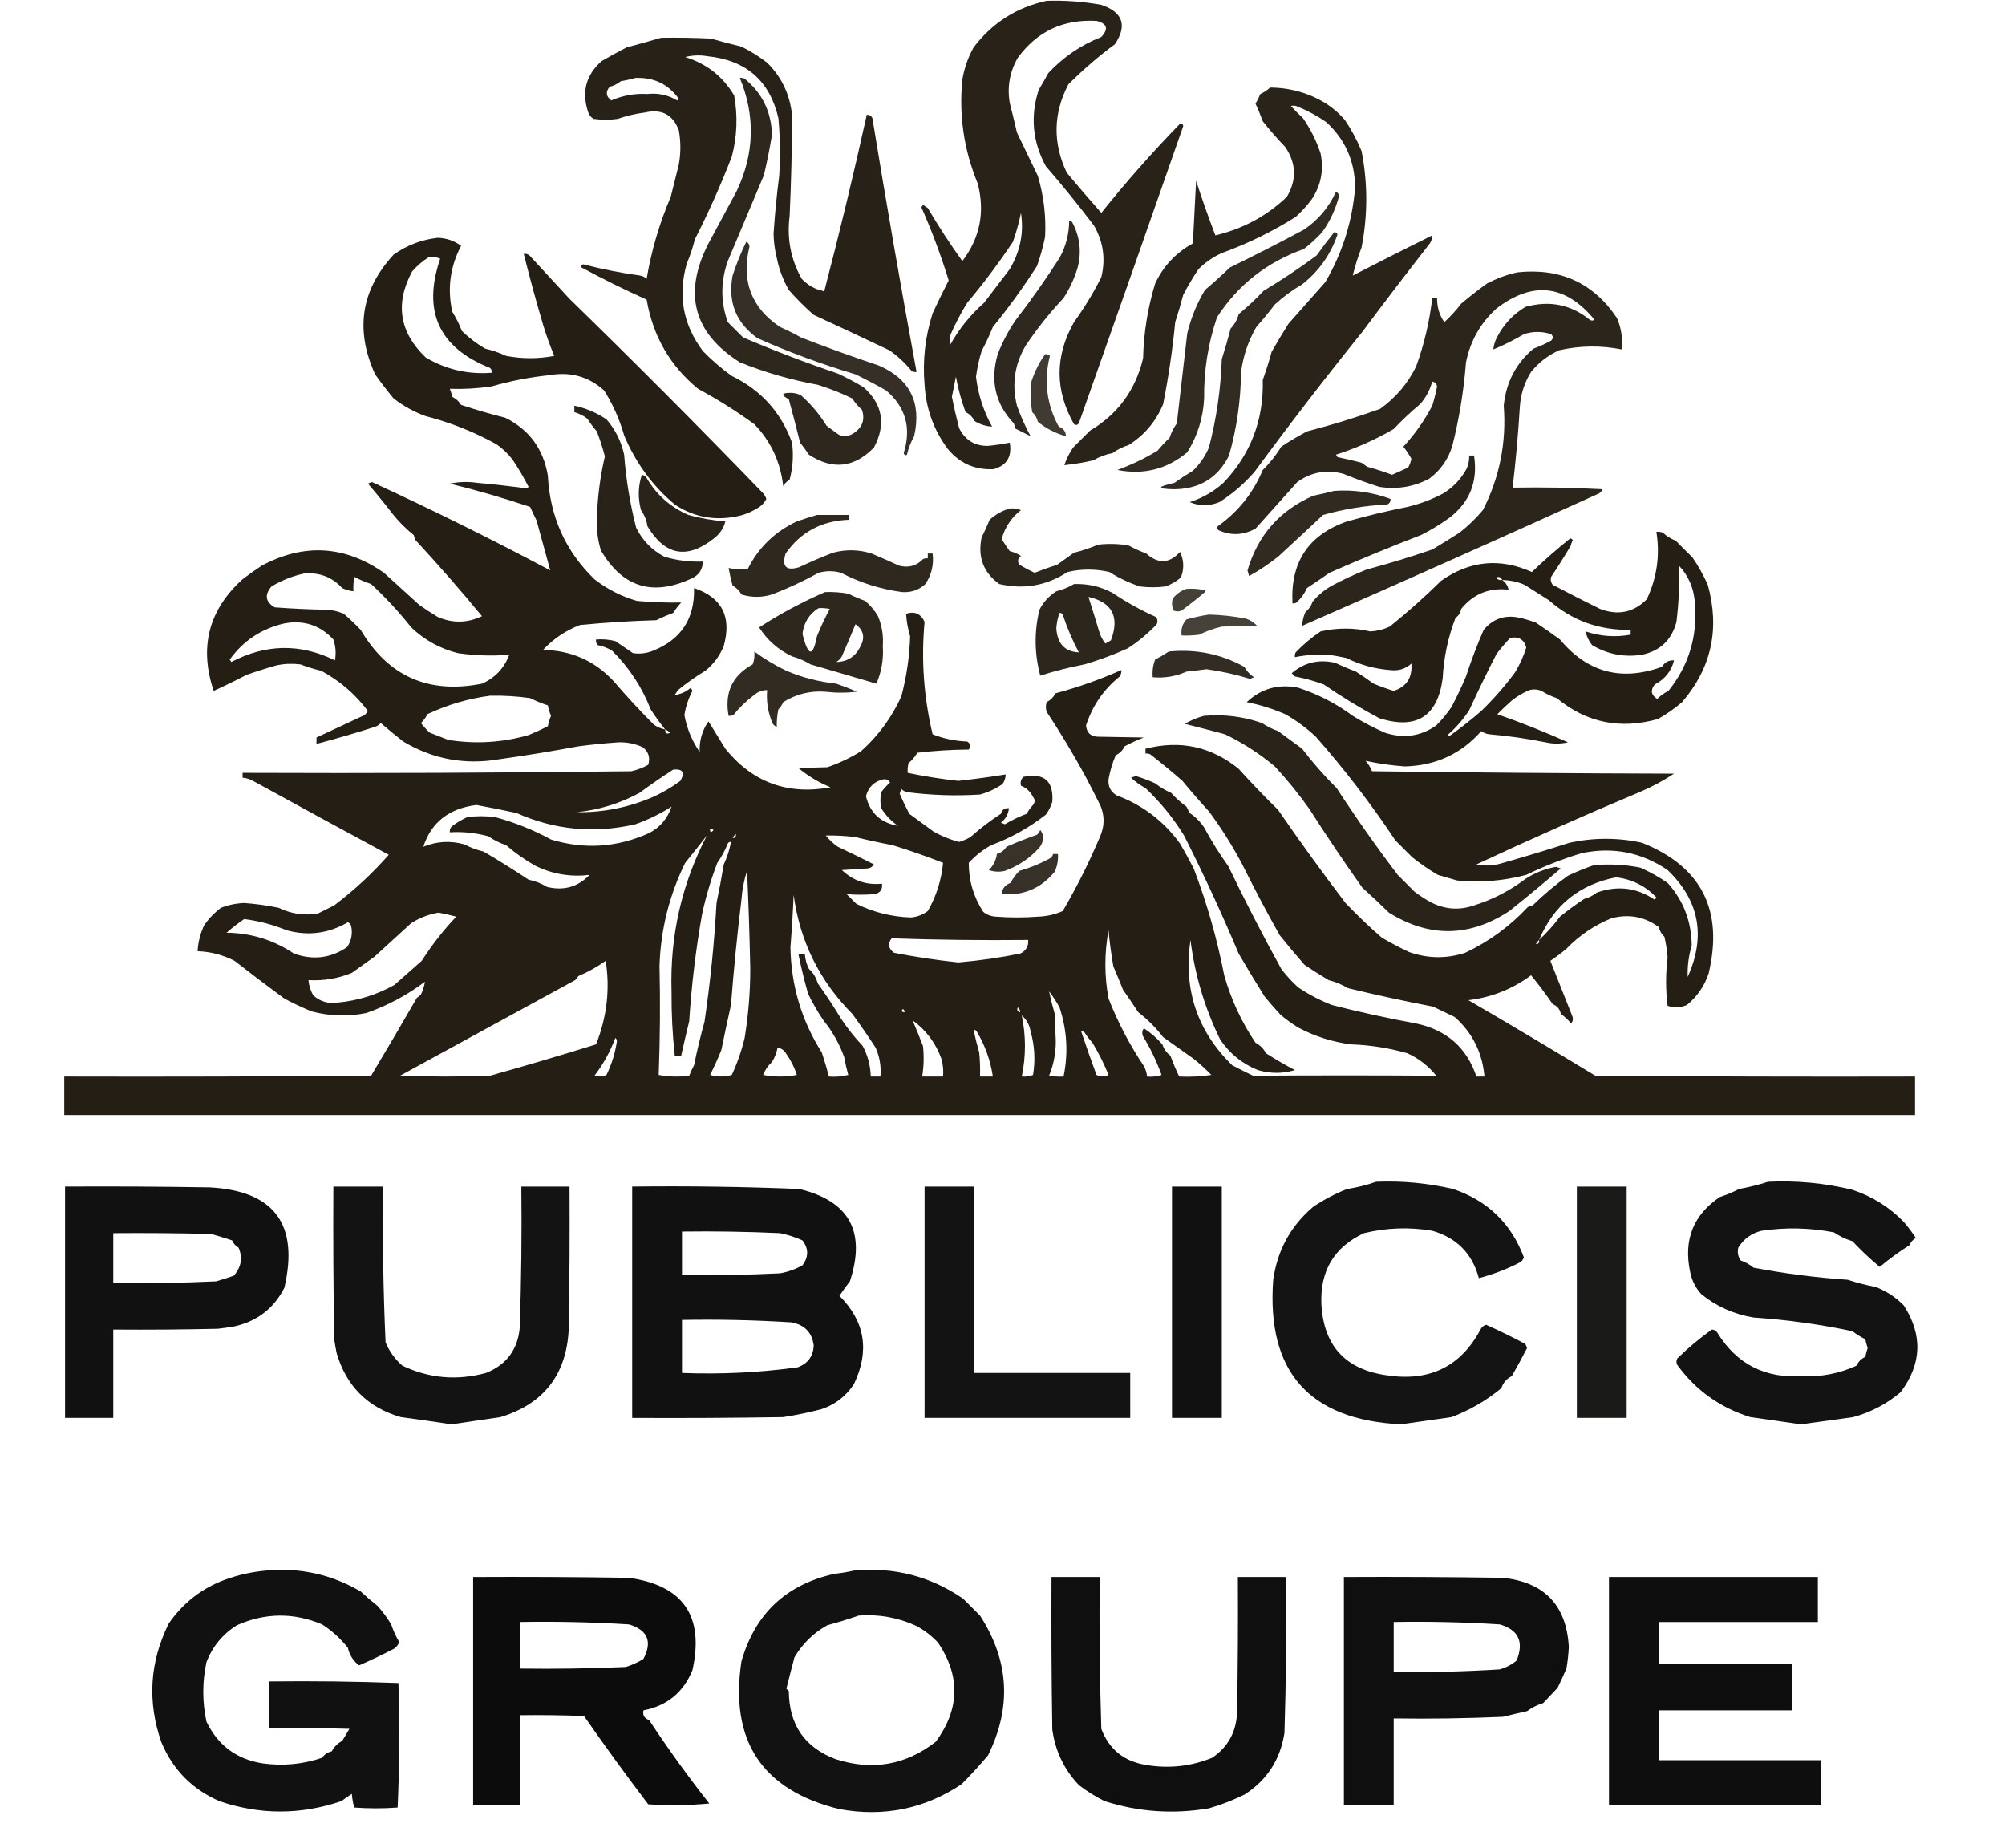 <svg width="1248" height="1150" viewBox="0 0 1248 1150" fill="none" xmlns="http://www.w3.org/2000/svg">
<path opacity="0.939" fill-rule="evenodd" clip-rule="evenodd" d="M651.5 0.5C662.933 0.138 674.267 0.971 685.5 3C698.918 7.59 701.752 15.756 694 27.5C683.842 34.971 674.175 43.304 665 52.5C655.546 70.576 655.212 88.91 664 107.5C671.033 115.937 678.2 124.27 685.5 132.5C700.875 113.283 717.208 94.783 734.5 77C735.6 76.568 736.267 77.068 736.5 78.5C714.988 140.209 693.322 201.876 671.5 263.5C670.635 264.583 669.635 264.749 668.5 264C656.532 242.839 656.532 221.673 668.5 200.5C674.902 191.646 680.569 182.312 685.5 172.5C688.26 161.244 686.76 150.577 681 140.5C671.554 128.02 661.554 115.686 651 103.5C642.706 88.278 641.206 72.445 646.5 56C648.593 52.557 650.593 49.056 652.5 45.5C661.769 35.527 672.769 28.027 685.5 23C690.162 17.981 689.162 14.648 682.5 13C661.831 11.869 645.497 19.536 633.5 36C628.49 44.753 626.823 54.087 628.5 64C630.053 70.149 631.553 76.316 633 82.5C637.329 91.498 641.662 100.498 646 109.5C649.69 121.965 651.19 134.632 650.5 147.5C649.241 153.611 647.574 159.611 645.5 165.5C637.071 178.687 627.904 191.354 618 203.5C615.921 208.656 613.588 213.656 611 218.5C609.402 223.743 608.235 229.076 607.5 234.5C608.837 245.53 612.171 255.863 617.5 265.5C613.747 265.35 610.081 264.183 606.5 262C605.333 259.5 603.5 257.667 601 256.5C598.372 249.319 596.372 241.986 595 234.5C594.123 238.654 593.29 242.821 592.5 247C593.816 253.546 595.316 260.046 597 266.5C600.772 273.96 606.772 277.626 615 277.5C619.545 277.071 624.045 276.404 628.5 275.5C630.029 284.184 626.695 289.684 618.5 292C606.895 292.561 597.395 288.395 590 279.5C581.207 267.698 576.374 254.364 575.5 239.5C574.184 224.364 575.851 209.53 580.5 195C583.711 188.078 587.045 181.245 590.5 174.5C585.711 158.961 580.044 143.794 573.5 129C573.833 128.5 574.167 128 574.5 127.5C575.5 128.167 576.5 128.833 577.5 129.5C584.169 140.841 591.336 151.841 599 162.5C610.06 147.988 613.227 131.822 608.5 114C599.977 93.324 596.811 71.824 599 49.5C600.204 42.428 602.537 35.761 606 29.5C617.571 14.247 632.738 4.58 651.5 0.5ZM635.5 132.5C637.384 144.832 635.051 156.499 628.5 167.5C623.17 174.428 617.837 181.428 612.5 188.5C603.978 196.013 596.978 204.68 591.5 214.5C590.794 212.234 590.961 209.901 592 207.5C594.901 200.934 598.234 194.601 602 188.5C612.252 176.297 621.752 163.63 630.5 150.5C632.608 144.524 634.275 138.524 635.5 132.5Z" fill="#1C150B"/>
<path opacity="0.945" fill-rule="evenodd" clip-rule="evenodd" d="M411.5 23.5C421.839 23.334 432.172 23.5 442.5 24C448.721 25.806 455.055 27.473 461.5 29C467.197 31.843 472.53 35.176 477.5 39C486.484 47.92 491.65 58.753 493 71.5C492.974 92.503 492.474 113.503 491.5 134.5C489.709 148.434 492.209 161.434 499 173.5C501.681 176.342 504.848 178.509 508.5 180C510.101 180.273 511.601 180.773 513 181.5C522.525 145.054 531.358 108.388 539.5 71.5C541.124 71.36 542.29 72.027 543 73.5C551.655 126.439 560.822 179.106 570.5 231.5C569.448 231.649 568.448 231.483 567.5 231C563.461 225.96 558.794 221.627 553.5 218C537.807 210.511 522.14 203.178 506.5 196C500.989 191.164 495.822 185.998 491 180.5C487.425 174.28 484.925 167.614 483.5 160.5C482.26 155.581 481.593 150.581 481.5 145.5C482.294 133.462 483.461 121.462 485 109.5C485.772 97.48 485.605 85.48 484.5 73.5C479.101 50.304 464.435 37.471 440.5 35C435.798 34.172 431.131 34.338 426.5 35.5C439.859 39.619 450.026 47.619 457 59.5C459.292 72.273 458.792 84.94 455.5 97.5C448.697 115.085 441.03 132.252 432.5 149C431.231 154.14 429.564 159.14 427.5 164C421.802 183.854 425.136 202.021 437.5 218.5C443.033 224.198 449.033 229.365 455.5 234C473.677 242.809 486.177 256.642 493 275.5C494.019 283.308 493.519 290.975 491.5 298.5C489.833 299.5 488.5 300.833 487.5 302.5C485.783 287.447 479.783 274.614 469.5 264C458.402 255.941 446.735 248.607 434.5 242C417.107 227.756 406.441 209.256 402.5 186.5C388.745 180.307 375.245 173.64 362 166.5C361.409 165.517 361.743 164.85 363 164.5C374.612 167.521 386.446 169.855 398.5 171.5C400.044 171.79 401.377 172.456 402.5 173.5C405.482 155.905 410.482 138.905 417.5 122.5C419.167 115.828 420.834 109.162 422.5 102.5C423.813 95.33 423.813 88.164 422.5 81C418.819 71.31 411.819 67.644 401.5 70C395.68 70.73 390.014 72.063 384.5 74C379.5 74.667 374.5 74.667 369.5 74C367.741 72.992 366.574 71.492 366 69.5C361.951 57.109 364.785 46.609 374.5 38C379.536 35.063 384.702 32.229 390 29.5C397.322 27.546 404.489 25.546 411.5 23.5ZM395.5 48.5C406.973 48.032 415.973 52.365 422.5 61.5C422.167 61.833 421.833 62.167 421.5 62.5C415.822 59.104 409.655 57.771 403 58.5C395.167 58.055 387.667 59.389 380.5 62.5C377.151 59.96 376.818 57.127 379.5 54C382.112 53.361 384.446 52.194 386.5 50.5C389.674 50.009 392.674 49.343 395.5 48.5Z" fill="#1C150B"/>
<path opacity="0.921" fill-rule="evenodd" clip-rule="evenodd" d="M460.501 48.5C461.553 48.35 462.553 48.517 463.501 49C474.477 57.956 480.144 69.622 480.501 84C479.124 92.398 477.457 100.731 475.501 109C467.974 126.848 460.474 144.681 453.001 162.5C448.493 175.23 448.493 187.896 453.001 200.5C456.195 203.694 459.361 206.86 462.501 210C481.923 218.267 501.589 225.767 521.501 232.5C527.037 235.099 532.37 237.933 537.501 241C549.448 251.646 551.615 264.146 544.001 278.5C531.734 291.138 518.234 292.638 503.501 283C501.79 280.411 499.956 277.911 498.001 275.5C495.774 266.474 493.441 257.474 491.001 248.5C486.022 245.853 486.355 244.519 492.001 244.5C494.301 244.494 496.467 244.994 498.501 246C504.765 251.512 510.098 257.845 514.501 265C516.996 266.827 519.496 268.66 522.001 270.5C525.349 271.931 528.516 271.597 531.501 269.5C536.854 265.941 538.521 261.108 536.501 255C534.15 252.981 532.15 250.648 530.501 248C523.594 244.642 516.428 241.808 509.001 239.5C492.31 236.454 476.144 231.788 460.501 225.5C431.588 207.193 425.088 182.526 441.001 151.5C446.836 140.656 452.669 129.823 458.501 119C469.586 95.682 470.253 72.182 460.501 48.5Z" fill="#1C150B"/>
<path opacity="0.934" fill-rule="evenodd" clip-rule="evenodd" d="M790.5 54.5C803.189 54.586 814.856 57.919 825.5 64.5C829.802 67.303 833.635 70.636 837 74.5C841.117 80.56 844.617 87.06 847.5 94C851.403 113.979 851.403 133.979 847.5 154C845.261 159.816 843.427 165.65 842 171.5C858.497 163.002 874.997 154.668 891.5 146.5C891.509 148.308 891.009 149.975 890 151.5C875.718 169.786 861.718 188.119 848 206.5C824.871 235.197 802.537 264.197 781 293.5C774.527 300.983 767.194 307.317 759 312.5C752.73 315.044 746.564 315.044 740.5 312.5C748.413 309.985 755.413 305.985 761.5 300.5C778.467 282.704 786.634 261.371 786 236.5C788.062 230.754 789.896 224.921 791.5 219C794.895 213.032 798.395 207.198 802 201.5C809.59 192.901 817.257 184.234 825 175.5C835.644 157.261 841.811 137.594 843.5 116.5C843.273 100.229 837.273 86.729 825.5 76C820.064 72.197 814.231 69.03 808 66.5C806.535 65.67 805.035 65.504 803.5 66C805.886 68.597 808.386 71.097 811 73.5C815.713 80.258 819.379 87.592 822 95.5C824.077 105.878 822.244 115.378 816.5 124C813.502 127.997 810.169 131.663 806.5 135C792.017 144.113 776.684 151.613 760.5 157.5C755.03 159.979 750.196 163.312 746 167.5C742.562 172.615 739.395 177.949 736.5 183.5C734.987 189.218 733.321 194.885 731.5 200.5C729.841 217.628 727.341 234.628 724 251.5C719.531 262.271 712.364 270.771 702.5 277C698.859 278.099 695.525 279.766 692.5 282C688.23 282.812 684.23 284.312 680.5 286.5C674.554 287.873 668.554 288.873 662.5 289.5C663.768 285.63 665.602 281.963 668 278.5C671.5 275 675 271.5 678.5 268C695.809 257.748 706.809 242.748 711.5 223C711.89 207.125 714.39 191.625 719 176.5C724.113 165.606 731.946 157.272 742.5 151.5C743.167 138.5 743.833 125.5 744.5 112.5C748.192 123.927 752.192 135.261 756.5 146.5C773.666 142.427 788.499 134.427 801 122.5C807.219 111.998 806.886 101.665 800 91.5C795.077 86.377 790.411 81.043 786 75.5C784.651 71.768 783.151 68.102 781.5 64.5C782.669 62.58 783.669 60.58 784.5 58.5C786.849 57.457 788.849 56.124 790.5 54.5Z" fill="#1C150B"/>
<path opacity="0.903" fill-rule="evenodd" clip-rule="evenodd" d="M831.5 119.5C832.649 119.791 833.316 120.624 833.5 122C831.329 130.209 827.829 137.709 823 144.5C819.492 148.341 815.659 151.841 811.5 155C788.539 163.156 770.539 177.323 757.5 197.5C751.961 213.828 749.295 230.661 749.5 248C748.876 260.171 745.376 271.338 739 281.5C726.333 292.035 711.833 295.702 695.5 292.5C704.25 289.291 712.584 285.291 720.5 280.5C722.845 277.656 725.345 274.99 728 272.5C729.027 269.246 730.527 266.246 732.5 263.5C734.622 244.85 736.789 226.184 739 207.5C741.311 197.893 744.978 188.893 750 180.5C755.365 175.964 760.532 171.297 765.5 166.5C780.991 158.949 796.324 151.116 811.5 143C820.367 137.06 827.033 129.227 831.5 119.5Z" fill="#1C150B"/>
<path opacity="0.916" fill-rule="evenodd" clip-rule="evenodd" d="M665.499 137.5C666.375 137.369 667.042 137.702 667.499 138.5C672.369 147.787 673.369 157.454 670.499 167.5C668.45 173.928 665.617 179.928 661.999 185.5C653.371 194.69 645.538 204.524 638.499 215C631.524 226.684 629.691 239.184 632.999 252.5C635.384 259.205 638.218 265.538 641.499 271.5C638.166 269.833 634.832 268.167 631.499 266.5C631.648 265.448 631.482 264.448 630.999 263.5C619.558 251.375 616.225 237.041 620.999 220.5C623.877 213.076 627.544 206.076 631.999 199.5C641.708 186.945 650.875 173.945 659.499 160.5C663.438 153.324 665.438 145.658 665.499 137.5Z" fill="#1D150C"/>
<path opacity="0.958" fill-rule="evenodd" clip-rule="evenodd" d="M414 454C410.776 449.951 407.776 445.784 405 441.5C399.564 427.58 391.564 415.413 381 405C378.221 403.278 375.221 402.111 372 401.5C371.163 400.489 370.83 399.322 371 398C375.055 397.676 379.055 398.009 383 399C386.738 401.525 390.404 404.025 394 406.5C398.283 407.127 402.449 406.627 406.5 405C424.019 397.967 432.519 384.967 432 366C449.376 371.839 455.542 383.839 450.5 402C447.987 408.214 444.153 413.381 439 417.5C433.107 421.041 427.44 425.041 422 429.5C421.333 430.5 420.667 431.5 420 432.5C423.735 432.081 427.068 430.581 430 428C430.333 428.667 430.667 429.333 431 430C428.514 434.716 426.848 439.716 426 445C427.524 453.377 430.691 461.044 435.5 468C435.219 460.957 437.052 454.623 441 449C444.5 454.667 448 460.333 451.5 466C468.401 486.917 490.235 494.917 517 490C509.649 486.997 502.982 482.997 497 478C502.939 477.822 508.939 477.655 515 477.5C522.477 474.926 529.477 471.593 536 467.5C546.651 457.969 554.984 446.635 561 433.5C564.301 421.083 566.134 408.583 566.5 396C565.125 391.506 564.292 386.839 564 382C569.276 380.281 573.109 381.947 575.5 387C573.32 410.553 574.987 433.886 580.5 457C587.371 459.73 594.538 461.23 602 461.5C604.158 462.812 604.491 464.478 603 466.5C592.261 466.57 581.594 467.237 571 468.5C569.513 470.985 567.679 473.152 565.5 475C565.005 476.973 564.838 478.973 565 481C575.409 483.178 585.909 484.844 596.5 486C606.37 484.907 616.203 483.574 626 482C625.935 484.196 625.268 486.196 624 488C619.657 490.958 614.991 493.124 610 494.5C594.773 495.465 579.607 494.965 564.5 493C563.135 492.656 561.968 491.989 561 491C560.667 492 560.333 493 560 494C561.819 498.233 563.819 502.4 566 506.5C571.024 510.198 576.024 513.865 581 517.5C586.042 520.372 591.375 522.539 597 524C599.453 523.273 601.786 522.273 604 521C609.935 515.693 616.268 510.86 623 506.5C623.719 503.944 625.386 502.777 628 503C627.629 506.744 625.962 509.744 623 512C623.833 512.333 624.667 512.667 625.5 513C629.744 510.465 634.244 508.298 639 506.5C640.14 504.527 641.473 502.693 643 501C644.333 499.333 644.333 497.667 643 496C641.354 492.663 638.854 490.33 635.5 489C634.964 486.933 635.464 485.099 637 483.5C649.899 480.86 655.899 486.026 655 499C654.111 501.889 652.778 504.555 651 507C640.703 515.082 629.37 521.415 617 526C611.782 528.876 607.115 532.543 603 537C602.969 548.039 605.969 558.206 612 567.5C614.308 569.367 616.975 570.367 620 570.5C628.667 571.167 637.333 571.167 646 570.5C651.443 570.345 656.609 569.178 661.5 567C670.305 552.006 678.138 536.339 685 520C687.547 513.809 687.547 507.642 685 501.5C681.762 494.956 678.429 488.456 675 482C667.67 468.668 659.836 455.668 651.5 443C650.833 441 650.833 439 651.5 437C653.886 435.737 655.719 433.903 657 431.5C671.119 427.727 684.786 422.894 698 417C698.079 418.43 697.746 419.764 697 421C687.03 428.976 680.03 439.143 676 451.5C676.357 455.857 678.69 458.19 683 458.5C692.704 458.645 702.37 458.811 712 459C707.922 460.537 703.922 462.371 700 464.5C698.833 467 697 468.833 694.5 470C692.414 474.835 690.914 479.835 690 485C689.612 489.421 691.279 492.755 695 495C711.173 501.007 724.34 511.007 734.5 525C737.437 530.036 740.271 535.202 743 540.5C751.217 562.001 757.55 584.168 762 607C766.317 622.165 772.817 636.165 781.5 649C784.333 650.5 786.5 652.667 788 655.5C793.841 659.255 799.841 662.755 806 666C798.386 668.263 790.72 668.263 783 666C773.199 662.025 765.365 655.692 759.5 647C749.881 627.434 743.714 606.768 741 585C736.495 615.743 745.162 641.743 767 663C771.285 665.262 775.619 667.428 780 669.5C818.005 669.214 856.005 669.214 894 669.5C889.05 663.373 883.05 658.706 876 655.5C864.6 652.25 852.934 650.417 841 650C829.306 648.497 818.306 644.997 808 639.5C804.046 637.043 800.379 634.376 797 631.5C793.517 627.771 790.183 623.937 787 620C781.558 611.292 776.225 602.459 771 593.5C760.535 568.607 749.201 544.107 737 520C730.323 509.149 722.323 499.316 713 490.5C709.704 488.737 706.704 486.571 704 484C705 483.667 706 483.333 707 483C711.085 484.218 715.085 485.718 719 487.5C722.092 489.93 725.425 491.93 729 493.5C731.817 496.647 734.984 499.48 738.5 502C739.167 503.333 739.833 504.667 740.5 506C744.167 508.475 747.167 511.475 749.5 515C754.013 523.373 759.013 531.373 764.5 539C774.937 560.66 785.937 581.994 797.5 603C800.605 607.109 804.105 610.943 808 614.5C814.554 618.915 821.554 622.582 829 625.5C846.36 629.922 863.86 633.755 881.5 637C900.43 641.013 912.93 652.013 919 670C920.667 670 922.333 670 924 670C922.664 655.103 916.497 642.77 905.5 633C901.004 630.841 896.504 628.674 892 626.5C874.255 623.097 856.588 619.264 839 615C835.286 612.733 831.286 611.066 827 610C821.863 606.917 816.863 603.75 812 600.5C806.725 594.466 801.558 588.299 796.5 582C788.29 567.371 780.456 552.538 773 537.5C766.939 526.121 760.105 515.287 752.5 505C746.89 498.881 741.39 492.548 736 486C729.448 480.274 722.781 474.774 716 469.5C715.052 469.017 714.052 468.851 713 469C713 468 713 467 713 466C734.563 460.45 753.896 464.617 771 478.5C779 487.362 787.167 495.862 795.5 504C808.985 523.608 822.985 542.942 837.5 562C844.721 569.557 852.221 576.723 860 583.5C865.508 586.755 871.175 589.755 877 592.5C888.643 596.62 900.31 596.786 912 593C926.858 585.966 939.858 576.466 951 564.5C952 564.167 953 563.833 954 563.5C960.948 556.705 968.282 550.538 976 545C981.239 542.545 986.573 540.379 992 538.5C1001.75 537.591 1011.41 538.091 1021 540C1027.03 542.679 1032.7 545.846 1038 549.5C1047.84 560.461 1052.84 573.461 1053 588.5C1051.09 594.893 1050.25 601.393 1050.5 608C1061.91 582.644 1057.74 560.477 1038 541.5C1021.64 530.429 1003.81 526.929 984.5 531C972.595 534.599 961.095 539.099 950 544.5C935.862 548.262 921.528 549.428 907 548C903.006 546.835 899.006 545.668 895 544.5C889.384 541.212 884.05 537.546 879 533.5C875.5 530 872 526.5 868.5 523C853.364 500.23 836.864 478.73 819 458.5C813.227 453.095 806.893 448.428 800 444.5C792.26 441.128 784.26 438.628 776 437C785.037 428.547 795.704 425.547 808 428C820.409 432.058 831.743 437.891 842 445.5C848.397 449.469 855.064 452.969 862 456C873.545 459.826 884.211 458.326 894 451.5C897.525 447.943 900.691 444.11 903.5 440C906.771 433.791 909.771 427.458 912.5 421C915.715 411.123 919.382 401.456 923.5 392C929.402 384.977 936.902 382.477 946 384.5C949.393 385.298 952.726 386.298 956 387.5C961.05 390.909 966.05 394.409 971 398C988.072 418.52 1009.24 424.187 1034.5 415C1036.2 412.134 1038.7 410.8 1042 411C1040.32 417.699 1036.32 422.699 1030 426C1027.13 429.523 1027.63 432.523 1031.5 435C1033.56 432.976 1035.89 431.309 1038.5 430C1051.1 414.301 1056.6 396.301 1055 376C1054.55 366.625 1051.22 358.625 1045 352C1045.44 363.662 1044.94 375.328 1043.5 387C1040.55 398.283 1033.38 405.116 1022 407.5C1010.89 409.212 1000.56 407.212 991 401.5C988.937 398.959 987.603 396.125 987 393C996.114 396.07 1005.45 396.737 1015 395C1015 394 1015 393 1015 392C995.383 392.369 978.383 386.202 964 373.5C959.024 370.342 954.024 367.176 949 364C944.532 362.05 939.866 361.05 935 361C937.13 362.464 938.463 364.464 939 367C926.872 365.665 917.038 369.665 909.5 379C909.126 381.367 907.959 383.2 906 384.5C901.351 396.555 898.684 409.055 898 422C894.867 445.943 881.7 454.277 858.5 447C846.635 440.643 835.135 433.643 824 426C818.148 423.829 812.148 422.162 806 421C805.333 420.333 804.667 419.667 804 419C811.745 412.344 820.745 410.177 831 412.5C835.257 414.483 839.591 416.316 844 418C847.797 420.415 851.463 422.915 855 425.5C859.119 427.206 863.285 428.706 867.5 430C875.523 427.382 879.19 421.716 878.5 413C874.683 416.408 870.183 417.742 865 417C855.511 416.255 846.511 413.755 838 409.5C834.353 408.726 830.686 408.059 827 407.5C819.946 407.119 812.946 407.619 806 409C805.851 407.948 806.017 406.948 806.5 406C811.27 401.04 816.436 396.707 822 393C832.297 390.635 842.63 390.635 853 393C857.208 392.759 861.208 391.759 865 390C876.064 381.111 886.731 371.611 897 361.5C914.804 348.92 933.637 347.087 953.5 356C961.215 348.614 969.215 341.614 977.5 335C978 335.333 978.5 335.667 979 336C978.402 337.295 977.902 338.628 977.5 340C973.686 346.429 969.686 352.763 965.5 359C964.98 360.789 965.313 362.456 966.5 364C976.199 369.1 986.032 374.1 996 379C1007.16 383.202 1016.83 381.202 1025 373C1031.34 359.649 1033.34 345.649 1031 331C1032.37 330.843 1033.71 331.01 1035 331.5C1037.36 333.68 1040.03 335.347 1043 336.5C1046.5 340 1050 343.5 1053.5 347C1057.15 352.299 1060.32 357.966 1063 364C1070.61 391.393 1065.28 415.726 1047 437C1042.34 440.996 1037.34 444.496 1032 447.5C1008.46 454.128 987.465 449.795 969 434.5C965.634 433.4 962.467 431.9 959.5 430C957.047 429.007 954.547 428.84 952 429.5C948.032 431.151 944.366 433.317 941 436C937.888 438.735 934.888 441.569 932 444.5C946.93 449.73 961.597 455.563 976 462C971.354 463.071 966.688 463.071 962 462C950.438 459.678 938.771 458.011 927 457C925.116 456.784 923.449 456.117 922 455C909.58 469.15 893.747 476.484 874.5 477C866.174 476.433 858.008 475.267 850 473.5C851.709 475.416 853.043 477.582 854 480C916.664 480.833 979.331 481.333 1042 481.5C1035.2 485.984 1028.03 489.817 1020.5 493C986.409 507.312 952.576 522.312 919 538C924.008 539.057 929.008 538.891 934 537.5C948.456 533.379 962.789 529.046 977 524.5C992.005 521.244 1007.01 521.244 1022 524.5C1059.09 539.277 1072.93 566.443 1063.5 606C1060.86 613.77 1056.36 620.27 1050 625.5C1046.04 627.196 1042.04 627.363 1038 626C1036.73 616.019 1036.73 606.019 1038 596C1037.66 591.616 1036.99 587.283 1036 583C1034.24 581.392 1033.07 579.392 1032.5 577C1023.71 570.504 1013.88 568.671 1003 571.5C992.249 575.947 982.916 582.28 975 590.5C971.832 593.161 968.499 595.661 965 598C969.501 609.339 974.001 620.673 978.5 632C979.298 633.759 979.131 635.426 978 637C976.048 634.759 973.882 632.759 971.5 631C970.931 628.097 969.265 626.097 966.5 625C962.22 618.744 957.72 612.744 953 607C941.414 615.587 928.414 620.754 914 622.5C940.462 637.9 966.795 653.566 993 669.5C1059.33 670 1125.67 670.167 1192 670C1192 678 1192 686 1192 694C808 694 424 694 40 694C40 686 40 678 40 670C103.668 670.167 167.334 670 231 669.5C240.636 653.426 250.136 637.259 259.5 621C260.425 620.453 261.258 619.787 262 619C263.266 616.324 264.099 613.657 264.5 611C253.396 619.377 241.229 625.877 228 630.5C216.565 632.792 205.232 632.459 194 629.5C188.204 627.102 182.537 624.435 177 621.5C166.569 613.816 156.235 605.983 146 598C138.76 594.302 131.093 592.302 123 592C123.302 586.423 124.636 581.09 127 576C129.871 571.797 133.371 568.13 137.5 565C142.147 563.197 146.98 562.197 152 562C159.236 562.526 166.402 563.526 173.5 565C181.353 568.838 189.52 570.005 198 568.5C201.319 566.858 204.653 565.191 208 563.5C220.409 554.135 231.742 543.635 242 532C213.728 516.752 185.561 501.419 157.5 486C155.453 484.891 153.287 484.224 151 484C151 483 151 482 151 481C231.669 481.333 312.336 481 393 480C396.701 479.156 400.201 477.823 403.5 476C404.838 471.494 403.671 467.827 400 465C395.251 462.85 390.251 461.85 385 462C376.64 462.569 368.307 463.403 360 464.5C343.733 467.53 327.4 470.197 311 472.5C289.522 476.221 269.522 472.554 251 461.5C246.226 457.767 241.559 453.934 237 450C235.91 451.227 234.576 452.06 233 452.5C221.087 456.311 209.087 459.811 197 463C197 461.667 197 460.333 197 459C206.967 454.351 216.967 449.684 227 445C227.787 444.258 228.453 443.425 229 442.5C221.204 432.086 211.537 423.753 200 417.5C195.57 416.45 191.237 415.117 187 413.5C182.146 412.88 177.313 413.047 172.5 414C166.11 415.796 159.777 417.796 153.5 420C146.691 423.552 139.857 426.885 133 430C123.872 402.772 129.872 379.606 151 360.5C154.826 357.585 158.826 354.751 163 352C189.298 337.998 214.631 339.498 239 356.5C246.314 363.146 253.648 369.812 261 376.5C264.695 379.105 268.528 381.605 272.5 384C281.718 387.997 290.885 387.83 300 383.5C286.686 367.343 272.852 351.51 258.5 336C258.167 335 257.833 334 257.5 333C252.655 329.098 248.321 324.764 244.5 320C239.492 313.497 234.326 307.164 229 301C229.833 300.667 230.667 300.333 231.5 300C269.001 317.25 306.001 335.584 342.5 355C339.737 344.76 336.904 334.427 334 324C332.59 321.177 331.257 318.343 330 315.5C313.549 309.975 296.883 305.142 280 301C285.637 299.837 291.304 299.67 297 300.5C307.383 301.429 317.716 302.596 328 304C328.333 303.667 328.667 303.333 329 303C326.047 297.185 322.714 291.518 319 286C316.096 282.26 312.763 279.093 309 276.5C295.158 268.825 280.491 262.992 265 259C257.714 256.359 251.047 252.692 245 248C240.947 243.121 237.114 238.121 233.5 233C220.888 205.341 224.721 180.507 245 158.5C253.203 152.652 262.37 149.152 272.5 148C277.95 148.204 282.783 149.871 287 153C280.17 165.986 278.337 179.652 281.5 194C283.882 197.815 285.882 201.815 287.5 206C291.945 210.292 296.778 213.958 302 217C306.533 218.046 310.866 219.546 315 221.5C325.028 223.407 335.028 223.407 345 221.5C342.361 215.204 340.028 208.704 338 202C333.674 187.356 329.674 172.69 326 158C327.89 157.797 329.39 158.463 330.5 160C338.5 168.667 346.5 177.333 354.5 186C395.029 225.477 435.195 265.81 475 307C475.883 308.048 476.55 309.215 477 310.5C475.679 313.154 473.679 315.154 471 316.5C467.014 318.99 462.681 320.656 458 321.5C444.172 324.149 431.506 321.649 420 314C406.146 302.361 395.646 288.028 388.5 271C385.637 260.952 381.47 251.619 376 243C366.401 234.366 355.068 231.2 342 233.5C329.766 234.761 317.766 237.094 306 240.5C297.289 241.784 288.622 242.284 280 242C280.654 243.615 281.154 245.282 281.5 247C283.808 248.141 285.641 249.808 287 252C296.06 255.024 305.227 257.69 314.5 260C329.393 267.421 338.227 279.421 341 296C342.33 321.581 351.997 343.081 370 360.5C377.876 366.669 386.709 371.169 396.5 374C405.697 374.827 414.864 375.16 424 375C422.142 377.024 420.475 379.191 419 381.5C415.41 382.807 411.91 384.307 408.5 386C392.623 386.455 376.789 387.455 361 389C352.082 392.436 344.416 397.603 338 404.5C355.529 404.769 370.196 411.269 382 424C389.968 433.303 398.302 442.303 407 451C409.162 452.52 411.495 453.52 414 454ZM267 160C269.424 159.692 271.757 160.026 274 161C262.815 193.697 273.148 216.364 305 229C305.886 229.825 306.219 230.825 306 232C291.278 233.136 277.612 229.969 265 222.5C248.6 206.831 245.766 188.997 256.5 169C259.621 165.366 263.121 162.366 267 160ZM189 357C198.656 356.063 206.656 359.063 213 366C215.229 367.077 217.563 367.744 220 368C219.835 364.982 220.002 361.982 220.5 359C223.792 360.745 227.292 362.245 231 363.5C239.956 371.794 248.289 380.794 256 390.5C264.209 398.353 273.876 403.686 285 406.5C295.67 408.034 306.337 408.368 317 407.5C313.816 415.885 308.15 421.885 300 425.5C266.725 432.104 241.558 420.938 224.5 392C221.178 388.512 217.678 385.179 214 382C210.808 380.634 207.474 379.801 204 379.5C192.985 379.332 181.985 378.832 171 378C165.191 374.603 164.524 370.27 169 365C175.321 361.207 181.987 358.54 189 357ZM935 361C933.397 361.188 932.063 360.688 931 359.5C932.963 358.656 934.296 359.156 935 361ZM177 388C189.108 385.776 199.275 389.11 207.5 398C208.957 402.241 209.291 406.574 208.5 411C186.967 400.399 165.467 400.733 144 412C143.667 411.5 143.333 411 143 410.5C151.437 398.771 162.771 391.271 177 388ZM940 397C945.303 395.976 948.636 397.976 950 403C948.311 408.502 945.978 413.669 943 418.5C936.714 427.033 929.714 435.033 922 442.5C915.911 447.783 909.578 452.783 903 457.5C902.333 458.167 901.667 458.167 901 457.5C906.275 452.899 910.775 447.733 914.5 442C919.874 430.25 925.541 418.583 931.5 407C934.198 403.475 937.031 400.142 940 397ZM305 433C313.375 432.816 321.708 433.316 330 434.5C333.602 436.304 337.269 437.804 341 439C341.415 441.247 342.082 443.414 343 445.5C342.082 447.586 341.415 449.753 341 452C337.153 453.973 333.153 455.807 329 457.5C312.585 462.197 295.919 463.197 279 460.5C275.211 459.012 271.378 457.512 267.5 456C265.505 454.171 263.672 452.171 262 450C263.7 448.432 265.034 446.599 266 444.5C278.505 438.628 291.505 434.795 305 433ZM414 454C415.143 454.408 416.143 455.075 417 456C415.104 457.139 414.104 456.473 414 454ZM419 479C424.966 478.38 426.466 480.713 423.5 486C418.246 489.88 412.579 493.213 406.5 496C391.263 502.565 375.43 505.731 359 505.5C372.826 504.082 385.826 500.082 398 493.5C404.903 488.413 411.903 483.58 419 479ZM559 514C548.181 512.125 541.514 505.958 539 495.5C540.614 489.717 544.28 486.217 550 485C551.819 484.842 553.152 485.509 554 487C552.011 488.824 550.177 490.824 548.5 493C547.833 496.333 547.833 499.667 548.5 503C551.251 507.443 554.751 511.109 559 514ZM418 502C415.552 509.403 410.886 514.903 404 518.5C384.111 527.473 363.778 528.806 343 522.5C331.922 516.471 320.255 511.805 308 508.5C302.333 507.833 296.667 507.833 291 508.5C287.41 510.093 284.077 512.093 281 514.5C280.163 515.511 279.83 516.678 280 518C288.151 517.509 296.151 518.342 304 520.5C307.379 522.856 311.046 524.689 315 526C320.722 530.946 326.888 535.279 333.5 539C344.159 544.094 355.326 545.927 367 544.5C359.728 552.029 350.895 554.529 340.5 552C336.969 549.821 333.136 548.321 329 547.5C319.862 541.427 310.528 535.593 301 530C296.784 528.985 292.784 527.485 289 525.5C280.266 523.089 271.766 523.589 263.5 527C268.41 511.857 279.41 503.191 296.5 501C304.86 502.522 313.193 504.188 321.5 506C345.263 516.587 369.93 518.92 395.5 513C403.493 510.179 410.993 506.512 418 502ZM442 516C444.501 516.011 444.668 516.678 442.5 518C442.036 517.406 441.869 516.739 442 516ZM458 519C458.228 520.855 457.561 521.688 456 521.5C456.566 520.505 457.233 519.672 458 519ZM440 520C424.274 550.28 416.94 582.613 418 617C417.89 630.386 418.556 643.719 420 657C421.333 657 422.667 657 424 657C425.598 649.85 427.264 642.683 429 635.5C430.422 613.179 433.089 591.012 437 569C439.351 558.066 442.518 547.4 446.5 537C449.136 533.262 451.303 529.262 453 525C453.457 524.202 454.124 523.869 455 524C454.118 528.86 452.618 533.526 450.5 538C449.163 546.034 447.663 554.034 446 562C444.626 586.785 442.126 611.452 438.5 636C436.027 644.851 433.86 653.851 432 663C430.852 665.127 429.852 667.294 429 669.5C422.641 670.331 416.307 670.164 410 669C410.857 646.369 411.024 623.703 410.5 601C411.275 578.437 416.608 557.104 426.5 537C431.083 531.372 435.583 525.705 440 520ZM514 520C520.19 519.883 526.357 520.216 532.5 521C540.115 522.881 547.782 524.547 555.5 526C566.213 529.284 576.713 532.95 587 537C585.985 547.739 582.819 557.739 577.5 567C574.425 569.326 570.925 570.66 567 571C554.994 570.615 543.66 567.781 533 562.5C531.043 560.509 529.043 558.509 527 556.5C532.63 556.956 538.296 556.956 544 556.5C547.751 555.918 549.418 553.751 549 550C539.312 550.969 530.978 548.136 524 541.5C529.333 541.167 534.667 540.833 540 540.5C541.786 540.304 543.119 539.471 544 538C536.58 534.244 529.08 530.578 521.5 527C518.6 524.989 516.1 522.656 514 520ZM465 542C465.922 562.163 466.589 582.497 467 603C466.992 617.43 465.825 631.763 463.5 646C461.597 653.951 458.931 661.617 455.5 669C451.05 670.3 446.55 670.3 442 669C444.558 663.931 446.892 658.764 449 653.5C450.894 644.137 452.894 634.803 455 625.5C456.67 603.614 458.837 581.78 461.5 560C461.919 553.811 463.086 547.811 465 542ZM958 585C966.995 563.488 982.995 550.488 1006 546C1015.88 547.228 1024.21 551.395 1031 558.5C1030.67 559 1030.33 559.5 1030 560C1018.89 552.441 1006.89 550.941 994 555.5C991.612 557.361 988.946 558.694 986 559.5C980.798 562.93 975.798 566.597 971 570.5C967.094 575.747 962.761 580.58 958 585ZM494 557C497.907 585.814 510.074 610.481 530.5 631C535.487 637.833 540.321 644.833 545 652C547.552 657.719 548.552 663.719 548 670C546 670 544 670 542 670C541.82 663.297 540.153 656.964 537 651C532.027 645.727 527.527 640.06 523.5 634C518.94 626.482 514.106 619.149 509 612C507.989 608.42 506.155 605.42 503.5 603C502.07 600.147 501.237 597.147 501 594C499.667 594 498.333 594 497 594C498.674 602.192 500.674 610.358 503 618.5C505.819 624.29 508.986 629.79 512.5 635C518.112 641.884 522.445 649.551 525.5 658C526.144 661.721 526.977 665.387 528 669C524.055 669.991 520.055 670.324 516 670C514.662 664.99 513.162 659.99 511.5 655C498.901 635.131 492.401 613.298 492 589.5C492.87 578.677 493.536 567.843 494 557ZM273 568C276.66 568.693 280.327 569.526 284 570.5C275.979 578.947 268.812 588.113 262.5 598C256.813 603.023 251.146 608.023 245.5 613C234.451 619.183 222.618 622.849 210 624C204.274 624.813 199.274 623.313 195 619.5C193.277 616.557 192.277 613.39 192 610C201.362 610.539 210.362 609.039 219 605.5C223.637 602.207 228.304 598.874 233 595.5C240.648 588.521 248.314 581.521 256 574.5C261.334 571.155 267 568.988 273 568ZM152 572C161.116 573.154 169.949 575.488 178.5 579C191.923 582.65 204.59 580.983 216.5 574C217.445 574.405 218.112 575.072 218.5 576C219.623 580.936 218.79 585.436 216 589.5C205.809 596.382 194.809 597.715 183 593.5C170.314 585.026 156.314 580.693 141 580.5C144.601 577.376 148.268 574.543 152 572ZM690 579C690.669 586.403 691.669 593.903 693 601.5C695.094 606.278 697.094 611.111 699 616C702.256 620.59 705.423 625.257 708.5 630C714.333 634.5 719.5 639.667 724 645.5C730.296 649.988 736.629 654.488 743 659C746.856 662.1 750.523 665.433 754 669C747.366 669.997 740.7 670.33 734 670C731.964 665.837 730.131 661.504 728.5 657C726.11 655.233 724.443 652.9 723.5 650C720.11 646.107 716.277 642.773 712 640C710.869 641.574 710.702 643.241 711.5 645C716.139 652.611 719.972 660.611 723 669C720.072 669.984 717.072 670.317 714 670C713.776 667.713 713.109 665.547 712 663.5C703.159 650.326 695.825 636.326 690 621.5C687.376 607.327 687.376 593.16 690 579ZM555 584C583.369 584.962 611.702 585.295 640 585C640.255 588.993 638.589 591.826 635 593.5C622.267 596.059 609.434 597.892 596.5 599C583.081 597.574 569.748 595.574 556.5 593C552.898 590.309 552.398 587.309 555 584ZM958 585C958.228 586.855 957.561 587.688 956 587.5C956.566 586.505 957.233 585.672 958 585ZM377 598C379.784 615.602 377.784 632.935 371 650C349.118 656.805 327.118 663.305 305 669.5C286.333 670.167 267.667 670.167 249 669.5C285.333 649.667 321.667 629.833 358 610C358.787 609.258 359.453 608.425 360 607.5C366.063 604.912 371.73 601.746 377 598ZM653 617C655.395 620.107 657.562 623.441 659.5 627C664.181 641.134 665.014 655.468 662 670C658.982 670.165 655.982 669.998 653 669.5C656.33 661.363 657.663 652.863 657 644C656.833 639.667 656.667 635.333 656.5 631C655.145 626.367 653.978 621.7 653 617ZM635 630C633.275 629.657 632.775 628.657 633.5 627C634.539 627.744 635.039 628.744 635 630ZM563 630C561.163 629.861 560.83 629.194 562 628C562.798 628.457 563.131 629.124 563 630ZM636 632C639.003 634.588 640.836 637.921 641.5 642C644.018 650.87 644.518 659.87 643 669C640.753 669.874 638.42 670.208 636 670C638.632 657.339 638.632 644.672 636 632ZM568 635C576.393 641.081 582.393 649.081 586 659C586.989 662.607 587.323 666.274 587 670C582.667 670 578.333 670 574 670C575.039 663.703 575.206 657.37 574.5 651C572.452 645.663 570.285 640.329 568 635ZM606 641C606.876 640.869 607.543 641.202 608 642C613.169 650.674 616.502 660.007 618 670C615.333 670 612.667 670 610 670C610.166 664.989 609.999 659.989 609.5 655C608.145 650.367 606.978 645.7 606 641ZM673 642C673.739 641.869 674.406 642.036 675 642.5C676.475 644.809 678.142 646.976 680 649C683.863 655.393 687.196 662.06 690 669C687.466 670.277 684.966 670.277 682.5 669C679.176 660.027 676.009 651.027 673 642ZM383 646C383.624 646.417 383.957 647.084 384 648C382.908 655.378 380.741 662.378 377.5 669C375.099 670.102 372.599 670.269 370 669.5C375.488 662.362 379.821 654.529 383 646ZM484 652C486.41 652.421 488.243 653.754 489.5 656C492.344 660.006 494.511 664.339 496 669C489 670.333 482 670.333 475 669C476.203 665.867 478.037 663.201 480.5 661C482.222 658.221 483.389 655.221 484 652Z" fill="#1C150B"/>
<path opacity="0.906" fill-rule="evenodd" clip-rule="evenodd" d="M830.5 144.5C831.497 144.47 832.164 144.97 832.5 146C828.221 158.511 820.888 168.844 810.5 177C804.496 180.474 798.829 184.641 793.5 189.5C789.848 194.319 786.014 198.985 782 203.5C777.004 212.122 773.837 221.456 772.5 231.5C772.303 249.271 769.803 266.604 765 283.5C758.107 297.298 746.773 304.298 731 304.5C719.953 304.324 719.953 302.991 731 300.5C734.778 297.811 738.611 295.311 742.5 293C746.797 288.863 750.131 284.03 752.5 278.5C757.193 260.476 759.86 242.143 760.5 223.5C762.487 217.218 764.321 210.884 766 204.5C768.442 201.952 770.108 198.952 771 195.5C776.494 191.005 781.661 186.172 786.5 181C797.844 174.214 808.844 166.881 819.5 159C823.084 153.99 826.75 149.156 830.5 144.5Z" fill="#1C150C"/>
<path opacity="0.886" fill-rule="evenodd" clip-rule="evenodd" d="M464.5 150.5C465.693 150.97 466.36 151.97 466.5 153.5C461.308 174.842 467.641 191.509 485.5 203.5C489.956 205.464 494.289 207.631 498.5 210C514.51 216.226 530.677 222.059 547 227.5C566.362 235.911 573.695 250.578 569 271.5C566.967 275.141 565.467 278.975 564.5 283C563.517 283.591 562.85 283.257 562.5 282C567.383 266.329 563.716 253.329 551.5 243C545.331 239.489 538.998 236.155 532.5 233C511.607 226.761 491.273 219.261 471.5 210.5C458.116 200.953 452.949 187.953 456 171.5C458.361 164.237 461.194 157.237 464.5 150.5Z" fill="#1C150C"/>
<path opacity="0.927" fill-rule="evenodd" clip-rule="evenodd" d="M944.499 169.5C971.248 166.657 991.915 176.157 1006.5 198C1009.15 204.213 1010.15 210.713 1009.5 217.5C996.449 214.903 983.449 215.07 970.499 218C963.539 221.152 957.706 225.652 952.999 231.5C948.821 238.199 946.488 245.532 945.999 253.5C944.983 270.327 943.483 286.994 941.499 303.5C960.178 303.167 978.844 303.5 997.499 304.5C997.022 305.478 996.356 306.311 995.499 307C933.959 334.956 872.292 362.456 810.499 389.5C810.646 386.557 811.312 383.724 812.499 381C814.605 379.3 816.105 377.133 816.999 374.5C820.397 370.464 824.397 367.131 828.999 364.5C836.002 360.793 843.169 357.459 850.499 354.5C864.311 350.797 877.978 346.631 891.499 342C897.228 338.592 902.894 335.092 908.499 331.5C913.841 327.324 918.675 322.657 922.999 317.5C933.405 297.203 937.739 275.537 935.999 252.5C937.456 237.941 943.622 226.107 954.499 217C958.32 215.588 961.987 213.921 965.499 212C966.832 210.667 966.832 209.333 965.499 208C959.858 206.143 954.191 206.143 948.499 208C942.357 211.652 936.024 214.818 929.499 217.5C929.755 215.063 930.422 212.729 931.499 210.5C935.674 202.164 941.674 195.664 949.499 191C964.448 186.843 977.781 189.509 989.499 199C990.499 199.667 991.499 199.667 992.499 199C974.37 177.087 954.036 174.754 931.499 192C921.505 201.029 915.172 212.195 912.499 225.5C911.134 243.09 908.301 260.423 903.999 277.5C901.374 286.014 896.541 292.847 889.499 298C879.747 303.086 869.413 304.753 858.499 303C851.023 300.634 843.69 297.968 836.499 295C825.974 292.052 816.307 293.719 807.499 300C798.861 309.641 790.194 319.308 781.499 329C773.911 333.152 766.244 333.485 758.499 330C757.548 329.282 757.382 328.449 757.999 327.5C770.694 318.477 780.027 306.81 785.999 292.5C790.431 288.185 794.265 283.351 797.499 278C802.7 274.568 808.033 271.401 813.499 268.5C828.9 264.522 844.066 259.855 858.999 254.5C868.711 247.596 876.211 238.762 881.499 228C886.489 214.229 889.822 200.063 891.499 185.5C892.499 185.5 893.499 185.5 894.499 185.5C894.44 191.093 895.94 196.093 898.999 200.5C902.84 196.992 906.34 193.159 909.499 189C914.705 184.622 920.038 180.456 925.499 176.5C931.631 173.251 937.965 170.918 944.499 169.5ZM891.499 237.5C893.12 237.787 894.12 238.787 894.499 240.5C893.713 244.543 892.713 248.543 891.499 252.5C886.583 261.857 880.583 270.357 873.499 278C875.382 280.378 877.049 282.878 878.499 285.5C878.124 287.459 877.458 289.293 876.499 291C873.166 292.5 869.832 294 866.499 295.5C861.421 293.605 856.254 291.938 850.999 290.5C849.828 289.66 848.661 288.827 847.499 288C842.53 286.674 837.53 285.508 832.499 284.5C832.29 283.914 831.956 283.414 831.499 283C844.166 278.956 856.166 273.623 867.499 267C872.671 261.495 878.171 256.328 883.999 251.5C887.519 247.459 890.019 242.792 891.499 237.5Z" fill="#1C150B"/>
<path opacity="0.837" fill-rule="evenodd" clip-rule="evenodd" d="M650.499 220.5C651.674 220.281 652.674 220.614 653.499 221.5C649.622 236.992 651.455 251.658 658.999 265.5C661.873 266.532 663.373 268.532 663.499 271.5C657.008 269.729 651.174 266.729 645.999 262.5C645.427 260.108 644.261 258.108 642.499 256.5C641.413 250.198 641.246 243.865 641.999 237.5C643.987 231.344 646.82 225.678 650.499 220.5Z" fill="#1D150C"/>
<path opacity="0.938" fill-rule="evenodd" clip-rule="evenodd" d="M357.5 252.5C364.757 254.081 371.423 256.914 377.5 261C382.983 267.299 386.65 274.632 388.5 283C389.656 298.396 392.156 313.563 396 328.5C399.906 336.37 405.739 342.37 413.5 346.5C421.337 348.806 429.337 349.806 437.5 349.5C437.354 354.476 435.02 357.976 430.5 360C406.252 371.357 387.418 365.523 374 342.5C372.14 336.304 371.307 329.971 371.5 323.5C371.821 310.106 373.488 296.939 376.5 284C375.113 278.76 373.446 273.594 371.5 268.5C369.325 266.018 367.325 263.352 365.5 260.5C363.023 258.666 360.357 257.333 357.5 256.5C357.5 255.167 357.5 253.833 357.5 252.5Z" fill="#1C150B"/>
<path opacity="0.935" fill-rule="evenodd" clip-rule="evenodd" d="M914.5 283.5C915.5 283.5 916.5 283.5 917.5 283.5C919.99 299.459 914.99 312.293 902.5 322C896.834 326.169 890.834 329.835 884.5 333C865.33 340.378 846.33 348.212 827.5 356.5C822.83 359.763 818.163 362.929 813.5 366C812.051 369.273 810.051 372.106 807.5 374.5C806.675 375.386 805.675 375.719 804.5 375.5C803.14 349.852 814.474 332.852 838.5 324.5C850.88 321.015 863.38 318.015 876 315.5C883.902 313.628 891.402 310.795 898.5 307C904.688 303.144 909.521 297.977 913 291.5C914.079 288.937 914.579 286.271 914.5 283.5Z" fill="#1C150B"/>
<path opacity="0.935" fill-rule="evenodd" clip-rule="evenodd" d="M399.499 295.5C400.734 295.721 401.734 296.388 402.499 297.5C408.659 307.993 417.326 315.66 428.499 320.5C436.044 322.578 443.711 323.911 451.499 324.5C450.43 328.744 448.097 332.244 444.499 335C427.735 348.325 413.902 345.825 402.999 327.5C402.446 323.84 401.113 320.506 398.999 317.5C396.976 310.055 397.143 302.721 399.499 295.5Z" fill="#1C150B"/>
<path opacity="0.907" fill-rule="evenodd" clip-rule="evenodd" d="M830.5 305.5C842.593 304.684 854.26 306.351 865.5 310.5C865.64 312.124 864.973 313.29 863.5 314C849.903 314.632 836.569 316.799 823.5 320.5C814.291 329.139 804.958 337.806 795.5 346.5C789.82 351.005 783.82 355.005 777.5 358.5C777.167 357.333 776.833 356.167 776.5 355C782.914 333.122 796.581 317.622 817.5 308.5C821.993 307.605 826.327 306.605 830.5 305.5Z" fill="#1C150B"/>
<path opacity="0.924" fill-rule="evenodd" clip-rule="evenodd" d="M628.5 316.5C630.924 316.192 633.257 316.526 635.5 317.5C629.529 322.087 625.529 328.087 623.5 335.5C625.043 338.086 626.709 340.586 628.5 343C631.032 343.619 633.365 344.619 635.5 346C633.485 347.555 633.152 349.389 634.5 351.5C637.649 353.344 640.815 355.011 644 356.5C648.502 354.697 653.169 353.03 658 351.5C661.528 348.998 665.028 346.498 668.5 344C673.681 342.718 678.681 341.051 683.5 339C689.865 338.247 696.198 338.414 702.5 339.5C706.039 341.436 709.706 343.103 713.5 344.5C720.917 351.121 727.917 350.788 734.5 343.5C736.986 348.722 737.153 354.055 735 359.5C732.088 361.9 728.922 363.733 725.5 365C720.167 365.667 714.833 365.667 709.5 365C702.764 362.76 696.431 359.76 690.5 356C681.833 354 673.167 354 664.5 356C651.42 364.529 637.254 367.029 622 363.5C612.116 356.362 608.449 346.695 611 334.5C612.819 330.869 614.485 327.202 616 323.5C619.671 320.158 623.838 317.825 628.5 316.5Z" fill="#1C150B"/>
<path opacity="0.915" fill-rule="evenodd" clip-rule="evenodd" d="M508.5 320.5C515.167 320.5 521.833 320.5 528.5 320.5C528.5 321.5 528.5 322.5 528.5 323.5C511.632 324.031 498.466 331.031 489 344.5C486.5 352.667 489.333 355.5 497.5 353C504.381 349.726 511.381 346.726 518.5 344C526.554 341.839 534.554 342.006 542.5 344.5C548.243 346.911 553.909 349.411 559.5 352C565.437 353.594 570.437 352.261 574.5 348C575.448 347.517 576.448 347.351 577.5 347.5C577.5 346.5 577.5 345.5 577.5 344.5C578.5 344.5 579.5 344.5 580.5 344.5C581.344 351.453 579.844 357.786 576 363.5C571.944 367.208 567.11 368.874 561.5 368.5C548.088 366.695 535.421 362.695 523.5 356.5C518.833 355.167 514.167 355.167 509.5 356.5C500.141 361.675 490.474 366.175 480.5 370C474.157 371.935 467.823 371.935 461.5 370C460.219 367.597 458.386 365.763 456 364.5C455.005 360.855 454.172 357.188 453.5 353.5C457.463 354.44 461.463 354.607 465.5 354C472.216 340.703 482.382 330.869 496 324.5C500.254 323.025 504.421 321.691 508.5 320.5Z" fill="#1C150B"/>
<path opacity="0.818" fill-rule="evenodd" clip-rule="evenodd" d="M738.499 366.5C742.554 366.176 746.554 366.509 750.499 367.5C750.332 367.833 750.166 368.167 749.999 368.5C745.37 372.422 740.537 376.255 735.499 380C733.832 380.667 732.166 380.667 730.499 380C729.397 377.599 729.23 375.099 729.999 372.5C732.283 369.618 735.116 367.618 738.499 366.5Z" fill="#1C150C"/>
<path opacity="0.81" fill-rule="evenodd" clip-rule="evenodd" d="M752.501 382.5C760.233 382.711 767.9 383.544 775.501 385C778.24 385.912 780.573 387.412 782.501 389.5C775.263 389.494 767.929 389.661 760.501 390C755.626 391.105 750.959 392.772 746.501 395C742.849 395.499 739.183 395.665 735.501 395.5C734.963 391.643 735.963 388.309 738.501 385.5C743.235 384.209 747.902 383.209 752.501 382.5Z" fill="#1C160C"/>
<path opacity="0.898" fill-rule="evenodd" clip-rule="evenodd" d="M727.5 405.5C744.279 403.831 759.946 406.998 774.5 415C776.005 417.67 778.005 419.836 780.5 421.5C779.667 421.833 778.833 422.167 778 422.5C769.159 419.763 760.159 417.763 751 416.5C746.842 417.073 742.676 417.573 738.5 418C731.869 420.975 724.869 422.141 717.5 421.5C717.163 417.692 717.663 414.026 719 410.5C722.087 408.906 724.92 407.24 727.5 405.5Z" fill="#1C150C"/>
<path opacity="0.904" fill-rule="evenodd" clip-rule="evenodd" d="M469.5 405.5C475.626 410.017 482.293 414.017 489.5 417.5C499.415 421.684 509.748 424.351 520.5 425.5C524.901 427.016 529.234 428.682 533.5 430.5C526.864 431.293 520.197 431.293 513.5 430.5C504.057 429.865 495.391 432.032 487.5 437C486.816 438.693 485.816 440.193 484.5 441.5C483.723 445.228 483.389 448.895 483.5 452.5C482.522 452.023 481.689 451.357 481 450.5C478.076 443.832 476.91 436.832 477.5 429.5C474.482 429.506 471.816 430.506 469.5 432.5C464.611 436.135 460.278 440.301 456.5 445C455.552 445.483 454.552 445.649 453.5 445.5C450.857 431.038 455.857 420.372 468.5 413.5C469.48 410.914 469.813 408.247 469.5 405.5Z" fill="#1C150B"/>
<path opacity="0.936" fill-rule="evenodd" clip-rule="evenodd" d="M749.5 445.5C761.868 444.437 773.868 445.937 785.5 450C788.608 452.106 791.941 453.772 795.5 455C800.521 458.696 805.521 462.362 810.5 466C817.158 474.714 824.324 482.88 832 490.5C843.936 508.856 856.602 526.856 870 544.5C873.5 548 877 551.5 880.5 555C883.91 557.605 887.577 559.938 891.5 562C899.937 566.066 908.604 566.566 917.5 563.5C929.241 559.798 939.908 554.298 949.5 547C955.309 543.229 961.642 540.729 968.5 539.5C969.5 539.833 970.5 540.167 971.5 540.5C960.948 549.559 950.281 558.393 939.5 567C914.655 583.325 889.655 583.658 864.5 568C859.104 562.691 853.604 557.525 848 552.5C836.645 536.509 825.645 520.176 815 503.5C808.432 494.208 801.266 485.375 793.5 477C784.039 469.095 773.705 462.429 762.5 457C754.173 454.768 745.84 452.601 737.5 450.5C741.269 448.259 745.269 446.593 749.5 445.5Z" fill="#1C150B"/>
<path opacity="0.877" fill-rule="evenodd" clip-rule="evenodd" d="M647.5 516.5C650.008 519.972 649.841 523.639 647 527.5C641.089 534.095 633.923 538.928 625.5 542C622.118 542.824 618.784 542.657 615.5 541.5C618.297 538.801 619.964 535.468 620.5 531.5C623.066 530.721 625.066 529.221 626.5 527C632.741 524.256 639.075 521.756 645.5 519.5C646.425 518.643 647.092 517.643 647.5 516.5Z" fill="#1D160C"/>
<path opacity="0.877" fill-rule="evenodd" clip-rule="evenodd" d="M655.5 531.5C656.5 531.5 657.5 531.5 658.5 531.5C658.761 535.342 658.094 539.009 656.5 542.5C648.094 552.86 637.094 557.526 623.5 556.5C623.786 553.07 625.62 550.736 629 549.5C630.467 546.734 632.3 544.234 634.5 542C640.965 540.182 647.132 537.682 653 534.5C654.31 533.87 655.144 532.87 655.5 531.5Z" fill="#1C150C"/>
<path opacity="0.929" fill-rule="evenodd" clip-rule="evenodd" d="M856.501 735.5C872.719 734.814 888.719 736.314 904.501 740C925.96 747.294 940.626 761.461 948.501 782.5C948.033 784.134 947.033 785.3 945.501 786C937.471 790.064 929.138 793.231 920.501 795.5C916.462 780.293 906.796 770.46 891.501 766C877.206 763.599 863.04 764.099 849.001 767.5C830.386 776.194 821.553 791.027 822.501 812C824.019 837.855 837.686 852.522 863.501 856C889.902 859.965 909.235 850.465 921.501 827.5C922.25 825.988 923.417 824.988 925.001 824.5C933.298 828.211 941.465 832.211 949.501 836.5C949.834 837.333 950.168 838.167 950.501 839C947.448 844.943 944.281 850.777 941.001 856.5C937.792 858.078 935.625 860.578 934.501 864C925.201 871.667 914.868 877.667 903.501 882C892.988 883.479 882.488 884.979 872.001 886.5C814.782 883.64 788.282 853.64 792.501 796.5C795.133 778.02 803.466 762.853 817.501 751C824.065 746.583 831.065 742.917 838.501 740C844.902 739.033 850.902 737.533 856.501 735.5Z" fill="#030303"/>
<path opacity="0.931" fill-rule="evenodd" clip-rule="evenodd" d="M1100.5 735.5C1118.27 734.636 1135.77 736.303 1153 740.5C1165.34 744.599 1176 751.266 1185 760.5C1187.71 763.707 1190.21 767.041 1192.5 770.5C1190.64 771.528 1189.31 773.028 1188.5 775C1182.09 779.059 1175.93 783.559 1170 788.5C1164.02 783.523 1158.36 778.19 1153 772.5C1148.86 771.236 1145.03 769.403 1141.5 767C1126.56 764.121 1111.56 763.788 1096.5 766C1090.22 767.533 1085.38 771.033 1082 776.5C1081.28 779.387 1081.78 782.053 1083.5 784.5C1086.44 785.534 1089.11 787.034 1091.5 789C1110.85 792.668 1130.35 795.168 1150 796.5C1155.73 798.379 1161.56 799.879 1167.5 801C1174.18 803.558 1180.01 807.391 1185 812.5C1196.89 830.934 1196.22 848.934 1183 866.5C1174.33 873.818 1164.5 878.985 1153.5 882C1142.64 883.481 1131.8 884.981 1121 886.5C1110.53 884.961 1100.03 883.461 1089.5 882C1070.67 876.157 1055.51 865.324 1044 849.5C1043.33 848.167 1043.33 846.833 1044 845.5C1050.75 838.909 1057.92 832.909 1065.5 827.5C1067.03 827.529 1068.2 828.196 1069 829.5C1080.97 848.988 1098.64 857.988 1122 856.5C1133.73 857.015 1144.9 854.848 1155.5 850C1156.67 847.5 1158.5 845.667 1161 844.5C1161.42 842.645 1161.92 840.811 1162.5 839C1161.92 837.189 1161.42 835.355 1161 833.5C1158.17 832.086 1155.51 830.42 1153 828.5C1132.71 824.231 1112.21 821.397 1091.5 820C1079.33 817.997 1068.5 813.164 1059 805.5C1055.34 801.512 1053.01 796.845 1052 791.5C1047.83 771.639 1054 756.139 1070.5 745C1074.64 743.634 1078.64 741.968 1082.5 740C1088.85 738.83 1094.85 737.33 1100.5 735.5Z" fill="#030303"/>
<path opacity="0.939" fill-rule="evenodd" clip-rule="evenodd" d="M40.5 738.5C70.502 738.333 100.502 738.5 130.5 739C170.708 741.153 186.208 761.986 177 801.5C170.495 814.273 160.162 822.273 146 825.5C142.519 826.123 139.019 826.623 135.5 827C113.836 827.5 92.169 827.667 70.5 827.5C70.5 845.833 70.5 864.167 70.5 882.5C60.5 882.5 50.5 882.5 40.5 882.5C40.5 834.5 40.5 786.5 40.5 738.5ZM70.5 767.5C90.836 767.333 111.169 767.5 131.5 768C135.795 769.225 140.128 770.558 144.5 772C145.305 773.972 146.639 775.472 148.5 776.5C151.188 782.899 150.188 788.733 145.5 794C141.858 795.27 138.192 796.436 134.5 797.5C113.177 798.5 91.844 798.833 70.5 798.5C70.5 788.167 70.5 777.833 70.5 767.5Z" fill="#030303"/>
<path opacity="0.932" fill-rule="evenodd" clip-rule="evenodd" d="M207.5 738.5C217.833 738.5 228.167 738.5 238.5 738.5C238.037 770.875 238.537 803.208 240 835.5C242.42 841.196 245.92 846.029 250.5 850C267.167 857.899 284.5 859.399 302.5 854.5C315.19 849.422 322.19 840.089 323.5 826.5C324.5 797.174 324.833 767.841 324.5 738.5C334.5 738.5 344.5 738.5 354.5 738.5C354.667 768.169 354.5 797.835 354 827.5C352.527 855.633 338.36 873.799 311.5 882C301.235 883.519 291.068 885.019 281 886.5C270.54 884.896 260.04 883.396 249.5 882C228.836 876.003 215.503 862.67 209.5 842C208.946 839.176 208.446 836.343 208 833.5C207.5 801.835 207.333 770.168 207.5 738.5Z" fill="#030303"/>
<path opacity="0.938" fill-rule="evenodd" clip-rule="evenodd" d="M393.5 738.5C428.189 738.079 462.856 738.579 497.5 740C528.668 747.485 539.168 766.652 529 797.5C526.744 800.395 524.577 803.395 522.5 806.5C538.445 822.444 541.445 840.777 531.5 861.5C526.653 868.904 519.986 874.07 511.5 877C503.578 879.086 495.578 880.753 487.5 882C456.168 882.5 424.835 882.667 393.5 882.5C393.5 834.5 393.5 786.5 393.5 738.5ZM424.5 766.5C444.848 766.226 465.181 766.56 485.5 767.5C490.347 768.473 495.014 769.973 499.5 772C503.378 777.117 503.378 782.284 499.5 787.5C495.124 789.959 490.457 791.625 485.5 792.5C465.178 793.5 444.844 793.833 424.5 793.5C424.5 784.5 424.5 775.5 424.5 766.5ZM424.5 821.5C447.202 821.077 469.868 821.577 492.5 823C500.796 824.46 505.463 829.294 506.5 837.5C506.135 844.187 502.801 848.687 496.5 851C472.736 854.261 448.736 855.427 424.5 854.5C424.5 843.5 424.5 832.5 424.5 821.5Z" fill="#030303"/>
<path opacity="0.93" fill-rule="evenodd" clip-rule="evenodd" d="M575.5 738.5C585.833 738.5 596.167 738.5 606.5 738.5C606.5 777.167 606.5 815.833 606.5 854.5C638.833 854.5 671.167 854.5 703.5 854.5C703.5 863.833 703.5 873.167 703.5 882.5C660.833 882.5 618.167 882.5 575.5 882.5C575.5 834.5 575.5 786.5 575.5 738.5Z" fill="#030303"/>
<path opacity="0.94" fill-rule="evenodd" clip-rule="evenodd" d="M729.5 738.5C739.833 738.5 750.167 738.5 760.5 738.5C760.5 786.5 760.5 834.5 760.5 882.5C750.167 882.5 739.833 882.5 729.5 882.5C729.5 834.5 729.5 786.5 729.5 738.5Z" fill="#030303"/>
<path opacity="0.904" fill-rule="evenodd" clip-rule="evenodd" d="M981.5 738.5C991.833 738.5 1002.17 738.5 1012.5 738.5C1012.5 786.5 1012.5 834.5 1012.5 882.5C1002.17 882.5 991.833 882.5 981.5 882.5C981.5 834.5 981.5 786.5 981.5 738.5Z" fill="#030302"/>
<path opacity="0.938" fill-rule="evenodd" clip-rule="evenodd" d="M165.501 977.5C186.647 975.52 206.314 979.85 224.501 990.5C227.868 993.61 231.368 996.61 235.001 999.5C238.182 1003.02 241.016 1006.86 243.501 1011C244.785 1014.85 246.451 1018.52 248.501 1022C247.9 1023.61 246.9 1024.94 245.501 1026C238.284 1029.78 230.951 1033.28 223.501 1036.5C219.896 1033.75 217.563 1030.09 216.501 1025.5C211.905 1019.76 206.572 1014.92 200.501 1011C182.788 1003.54 165.121 1003.71 147.501 1011.5C138.63 1017.04 132.297 1024.71 128.501 1034.5C125.861 1046.84 125.861 1059.18 128.501 1071.5C135.621 1086.29 147.287 1094.95 163.501 1097.5C176.12 1099.25 188.453 1098.09 200.501 1094C201.954 1091.89 203.954 1090.55 206.501 1090C208.001 1087.17 210.168 1085 213.001 1083.5C214.51 1080.99 216.01 1078.49 217.501 1076C200.838 1075.5 184.171 1075.33 167.501 1075.5C167.501 1065.83 167.501 1056.17 167.501 1046.5C194.409 1046.17 221.242 1046.51 248.001 1047.5C248.829 1073.41 248.662 1099.24 247.501 1125C238.501 1125.67 229.501 1125.67 220.501 1125C219.719 1122.26 219.219 1119.43 219.001 1116.5C216.799 1117.91 214.633 1119.41 212.501 1121C187.121 1129.64 161.788 1129.64 136.501 1121C119.645 1113.64 107.645 1101.48 100.501 1084.5C91.607 1059.27 93.107 1034.6 105.001 1010.5C113.961 997.53 125.794 988.36 140.501 983C148.735 980.08 157.068 978.25 165.501 977.5Z" fill="#030303"/>
<path opacity="0.934" fill-rule="evenodd" clip-rule="evenodd" d="M531.499 977.5C556.427 975.17 579.094 981.01 599.499 995C602.999 998.5 606.499 1002 609.999 1005.5C628.159 1033.54 629.826 1062.54 614.999 1092.5C609.713 1098.77 604.213 1104.77 598.499 1110.5C575.459 1125.85 550.125 1131.01 522.499 1126C474.38 1114.18 454.046 1083.52 461.499 1034C470.037 1004.29 489.37 986.13 519.499 979.5C523.677 979.04 527.677 978.38 531.499 977.5ZM534.499 1005.5C547.08 1004.57 559.08 1006.74 570.499 1012C575.6 1014.8 580.1 1018.3 583.999 1022.5C597.87 1043.25 597.37 1063.75 582.499 1084C563.916 1098.5 543.25 1102.17 520.499 1095C500.971 1087.77 491.138 1073.6 490.999 1052.5C490.499 1052 489.999 1051.5 489.499 1051C491.074 1044.62 492.741 1038.12 494.499 1031.5C499.563 1022.93 506.397 1016.27 514.999 1011.5C521.708 1009.71 528.208 1007.71 534.499 1005.5Z" fill="#030303"/>
<path opacity="0.958" fill-rule="evenodd" clip-rule="evenodd" d="M294.5 981.5C326.835 981.33 359.168 981.5 391.5 982C425.308 986.74 438.475 1005.91 431 1039.5C425.349 1053.33 415.182 1061.66 400.5 1064.5C399.923 1067.55 401.09 1069.55 404 1070.5C415.748 1088.31 428.248 1105.64 441.5 1122.5C428.846 1123.67 416.18 1123.83 403.5 1123C389.769 1104.94 376.435 1086.61 363.5 1068C350.171 1067.5 336.837 1067.33 323.5 1067.5C323.5 1086.17 323.5 1104.83 323.5 1123.5C313.833 1123.5 304.167 1123.5 294.5 1123.5C294.5 1076.17 294.5 1028.83 294.5 981.5ZM323.5 1009.5C346.196 1009.1 368.863 1009.6 391.5 1011C403.18 1014.54 406.18 1021.71 400.5 1032.5C397.067 1034.61 393.401 1036.28 389.5 1037.5C367.52 1038.47 345.52 1038.8 323.5 1038.5C323.5 1028.83 323.5 1019.17 323.5 1009.5Z" fill="#030303"/>
<path opacity="0.949" fill-rule="evenodd" clip-rule="evenodd" d="M654.5 981.5C664.5 981.5 674.5 981.5 684.5 981.5C684.185 1013.02 684.518 1044.52 685.5 1076C690.359 1088.83 699.692 1096.33 713.5 1098.5C727.638 1100.87 741.305 1099.37 754.5 1094C764.466 1087.24 769.633 1077.74 770 1065.5C770.5 1037.5 770.667 1009.5 770.5 981.5C780.5 981.5 790.5 981.5 800.5 981.5C800.833 1013.84 800.5 1046.17 799.5 1078.5C796.902 1095.23 788.569 1108.07 774.5 1117C767.444 1120.44 760.111 1123.27 752.5 1125.5C730.391 1129.27 708.725 1127.77 687.5 1121C681.803 1118.16 676.47 1114.82 671.5 1111C662.384 1101.36 656.884 1089.86 655 1076.5C654.5 1044.84 654.333 1013.17 654.5 981.5Z" fill="#030303"/>
<path opacity="0.949" fill-rule="evenodd" clip-rule="evenodd" d="M836.5 981.5C869.502 981.33 902.502 981.5 935.5 982C961.35 984.75 975.017 999.08 976.5 1025C976.281 1029.53 975.781 1034.03 975 1038.5C973.269 1042.52 971.436 1046.52 969.5 1050.5C966.5 1053.67 963.5 1056.83 960.5 1060C956.859 1061.1 953.525 1062.77 950.5 1065C945.479 1066.1 940.479 1067.27 935.5 1068.5C912.843 1069.5 890.176 1069.83 867.5 1069.5C867.5 1087.5 867.5 1105.5 867.5 1123.5C857.167 1123.5 846.833 1123.5 836.5 1123.5C836.5 1076.17 836.5 1028.83 836.5 981.5ZM867.5 1009.5C889.53 1009.11 911.53 1009.61 933.5 1011C945.203 1014.38 948.703 1021.88 944 1033.5C940.897 1036.07 937.397 1037.9 933.5 1039C911.532 1040.41 889.532 1040.91 867.5 1040.5C867.5 1030.17 867.5 1019.83 867.5 1009.5Z" fill="#030303"/>
<path opacity="0.951" fill-rule="evenodd" clip-rule="evenodd" d="M1001.5 981.5C1044.83 981.5 1088.17 981.5 1131.5 981.5C1131.5 990.83 1131.5 1000.17 1131.5 1009.5C1098.5 1009.5 1065.5 1009.5 1032.5 1009.5C1032.5 1018.17 1032.5 1026.83 1032.5 1035.5C1060.17 1035.5 1087.83 1035.5 1115.5 1035.5C1115.5 1045.17 1115.5 1054.83 1115.5 1064.5C1087.83 1064.5 1060.17 1064.5 1032.5 1064.5C1032.5 1074.83 1032.5 1085.17 1032.5 1095.5C1066.17 1095.5 1099.83 1095.5 1133.5 1095.5C1133.5 1104.83 1133.5 1114.17 1133.5 1123.5C1089.5 1123.5 1045.5 1123.5 1001.5 1123.5C1001.5 1076.17 1001.5 1028.83 1001.5 981.5Z" fill="#030303"/>
<path opacity="0.92" fill-rule="evenodd" clip-rule="evenodd" d="M513.5 368.5C518.372 368.309 523.205 368.642 528 369.5C531.41 371.193 534.91 372.693 538.5 374C541.728 376.725 544.395 379.892 546.5 383.5C548.956 389.397 549.956 395.563 549.5 402C550.043 410.243 548.71 418.076 545.5 425.5C531.891 421.506 518.225 417.506 504.5 413.5C500.924 411.31 497.091 409.643 493 408.5C484.486 404.479 477.652 398.479 472.5 390.5C485.565 382.035 499.232 374.701 513.5 368.5ZM509.5 378.5C503.667 382.145 500.334 387.478 499.5 394.5C502.976 408.674 505.976 409.174 508.5 396C510.871 390.147 513.538 384.48 516.5 379C514.19 378.503 511.857 378.337 509.5 378.5ZM532.5 388.5C529.781 395.141 526.947 401.808 524 408.5C523.167 410 522 411.167 520.5 412C527.358 411.898 532.358 408.731 535.5 402.5C538.581 396.834 537.581 392.167 532.5 388.5Z" fill="#1C150B"/>
<path opacity="0.923" fill-rule="evenodd" clip-rule="evenodd" d="M668.5 363.5C676.998 363.166 684.998 364.999 692.5 369C701.012 374.739 710.012 379.739 719.5 384C720.554 385.388 720.72 386.888 720 388.5C714.591 394.245 708.591 399.245 702 403.5C693.275 407.437 684.275 410.77 675 413.5C665.594 415.309 656.428 417.643 647.5 420.5C643.854 406.87 643.687 393.203 647 379.5C649.395 374.767 652.895 370.933 657.5 368C661.484 367 665.15 365.5 668.5 363.5ZM677.5 371.5C679.729 378.444 681.896 385.444 684 392.5C684.804 395.44 686.137 398.107 688 400.5C689.205 399.929 690.372 399.262 691.5 398.5C697 383.914 692.333 374.914 677.5 371.5ZM659.5 381.5C658.397 384.551 657.731 387.718 657.5 391C658.122 400.609 662.788 405.609 671.5 406C667.49 398.47 664.157 390.636 661.5 382.5C661.043 381.702 660.376 381.369 659.5 381.5Z" fill="#1C150B"/>
</svg>
